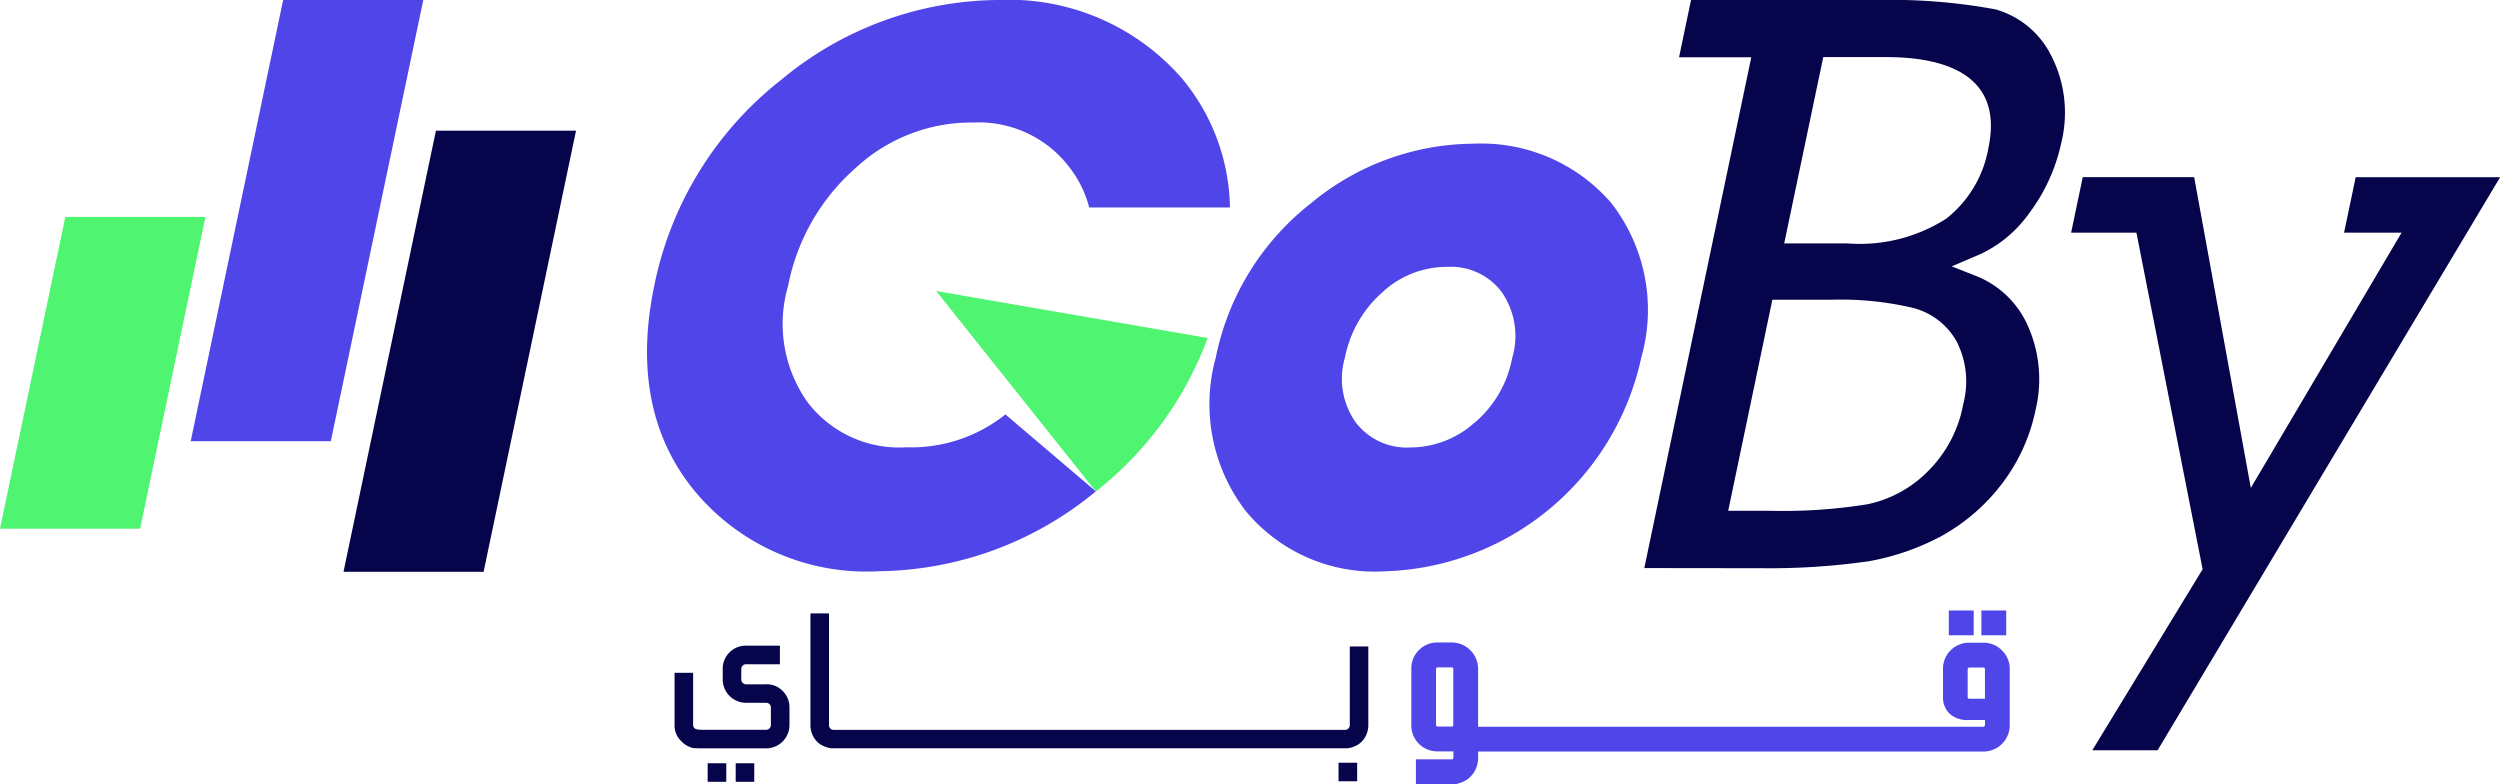 <svg xmlns="http://www.w3.org/2000/svg" xmlns:xlink="http://www.w3.org/1999/xlink" width="100.371" height="31.489" viewBox="0 0 100.371 31.489">
  <defs>
    <clipPath id="clip-path">
      <rect id="Rectangle_6" data-name="Rectangle 6" width="100.371" height="31.489" fill="none"/>
    </clipPath>
  </defs>
  <g id="Group_2" data-name="Group 2" transform="translate(0 0)">
    <g id="Group_1" data-name="Group 1" transform="translate(0 0)" clip-path="url(#clip-path)">
      <path id="Path_1" data-name="Path 1" d="M183.18,22.2a6.889,6.889,0,0,0-5.509-2.364,10.3,10.3,0,0,0-6.543,2.4,10.482,10.482,0,0,0-3.811,6.184,7.035,7.035,0,0,0,1.186,6.142,6.71,6.71,0,0,0,5.571,2.443A10.874,10.874,0,0,0,184.4,28.421a6.984,6.984,0,0,0-1.219-6.22m-5.472,8.831a3.873,3.873,0,0,1-2.591,1,2.574,2.574,0,0,1-2.178-1,3.026,3.026,0,0,1-.44-2.6,4.7,4.7,0,0,1,1.519-2.643,3.8,3.8,0,0,1,2.62-1.008,2.545,2.545,0,0,1,2.149,1,3.083,3.083,0,0,1,.431,2.648,4.5,4.5,0,0,1-1.51,2.61" transform="translate(-118.505 -14.067)" fill="#4f45e8"/>
      <path id="Path_2" data-name="Path 2" d="M30.042,0,26.331,17.713h5.625L35.668,0Z" transform="translate(-18.674 0)" fill="#4f45e8"/>
      <path id="Path_3" data-name="Path 3" d="M2.622,29.952,0,42.466H5.625L8.247,29.952Z" transform="translate(0 -21.242)" fill="#4ff570"/>
      <path id="Path_4" data-name="Path 4" d="M51.135,18.034,47.424,35.747h5.625L56.76,18.034Z" transform="translate(-33.633 -12.789)" fill="#06054b"/>
      <path id="Path_5" data-name="Path 5" d="M227.005,22.807,231.3,2.3h-2.9l.481-2.3H236.4a23.018,23.018,0,0,1,4.708.377,3.59,3.59,0,0,1,2.229,1.846,5.017,5.017,0,0,1,.409,3.509,7.2,7.2,0,0,1-1.273,2.807,5,5,0,0,1-1.959,1.656l-1.169.5,1.019.4a3.8,3.8,0,0,1,2.046,2,5.246,5.246,0,0,1,.3,3.379,7.29,7.29,0,0,1-1.371,2.981,7.777,7.777,0,0,1-2.4,2.064,9.783,9.783,0,0,1-2.927,1.015,28.1,28.1,0,0,1-4.254.279Zm3.368-2.3h1.666a21.235,21.235,0,0,0,3.931-.263,4.79,4.79,0,0,0,2.453-1.355,5.073,5.073,0,0,0,1.389-2.676,3.529,3.529,0,0,0-.268-2.505,2.8,2.8,0,0,0-1.78-1.353,12.569,12.569,0,0,0-3.261-.32h-2.357Zm2.249-10.736h2.526a6.441,6.441,0,0,0,3.974-.988,4.613,4.613,0,0,0,1.7-2.853c.63-3.007-1.885-3.638-4.106-3.638h-2.526Z" transform="translate(-160.989 0)" fill="#06054b"/>
      <path id="Path_6" data-name="Path 6" d="M286.783,47.466l4.43-7.267-2.658-13.513h-2.622l.467-2.229h4.473l2.275,12.476L299.2,26.686h-2.309l.467-2.229h5.8L289.405,47.466Z" transform="translate(-202.781 -17.344)" fill="#06054b"/>
      <path id="Path_7" data-name="Path 7" d="M99.692,17.96a4.625,4.625,0,0,1-3.914-1.8,5.436,5.436,0,0,1-.791-4.679A8.436,8.436,0,0,1,97.716,6.73a6.827,6.827,0,0,1,4.708-1.811,4.571,4.571,0,0,1,3.861,1.8,4.479,4.479,0,0,1,.792,1.611h5.65a8.284,8.284,0,0,0-1.92-5.173A9.2,9.2,0,0,0,103.449,0a13.763,13.763,0,0,0-8.741,3.207,14,14,0,0,0-5.092,8.262c-.691,3.3-.155,6.06,1.584,8.2a8.964,8.964,0,0,0,7.443,3.264,13.882,13.882,0,0,0,8.7-3.206l-3.63-3.088a6.063,6.063,0,0,1-4.023,1.317" transform="translate(-63.347 0)" fill="#4f45e8"/>
      <path id="Path_8" data-name="Path 8" d="M129.243,40.177l6.412,8.048a13.985,13.985,0,0,0,4.488-6.161Z" transform="translate(-91.658 -28.493)" fill="#4ff570"/>
      <path id="Path_9" data-name="Path 9" d="M96.806,90.692H96a.185.185,0,0,1-.134-.058.182.182,0,0,1-.058-.13v-.426a.192.192,0,0,1,.058-.137A.181.181,0,0,1,96,89.886h1.359v-.745H96a.9.9,0,0,0-.662.268.911.911,0,0,0-.275.669V90.5a.938.938,0,0,0,.937.934h.807a.181.181,0,0,1,.134.055.183.183,0,0,1,.055.137v.7a.181.181,0,0,1-.055.134.185.185,0,0,1-.134.058H94.259q-.273,0-.329-.062a.183.183,0,0,1-.055-.137v-2.09H93.13v2.09a.864.864,0,0,0,.271.659.949.949,0,0,0,.484.275l.268.01h2.653a.937.937,0,0,0,.937-.937v-.7a.911.911,0,0,0-.275-.669.9.9,0,0,0-.662-.268" transform="translate(-66.047 -63.218)" fill="#06054b"/>
      <rect id="Rectangle_1" data-name="Rectangle 1" width="0.748" height="0.745" transform="translate(28.411 30.643)" fill="#06054b"/>
      <rect id="Rectangle_2" data-name="Rectangle 2" width="0.745" height="0.745" transform="translate(29.537 30.643)" fill="#06054b"/>
      <rect id="Rectangle_3" data-name="Rectangle 3" width="0.748" height="0.745" transform="translate(53.74 30.622)" fill="#06054b"/>
      <path id="Path_10" data-name="Path 10" d="M133.545,86.007v3.158a.181.181,0,0,1-.055.134.185.185,0,0,1-.134.058H113.292v0h-.467a.188.188,0,0,1-.189-.189V84.679h-.745v4.486a.948.948,0,0,0,.062.343.876.876,0,0,0,.175.288.768.768,0,0,0,.268.2,1.1,1.1,0,0,0,.336.1h20.716a1.1,1.1,0,0,0,.336-.1.768.768,0,0,0,.268-.2.882.882,0,0,0,.175-.288.954.954,0,0,0,.062-.343V86.007Z" transform="translate(-79.353 -60.053)" fill="#06054b"/>
      <rect id="Rectangle_4" data-name="Rectangle 4" width="0.996" height="0.996" transform="translate(79.55 24.51)" fill="#4f45e8"/>
      <rect id="Rectangle_5" data-name="Rectangle 5" width="0.999" height="0.996" transform="translate(78.242 24.51)" fill="#4f45e8"/>
      <path id="Path_11" data-name="Path 11" d="M218.552,89.02a1.013,1.013,0,0,0-.749-.312h-.563a1.037,1.037,0,0,0-.758.311,1.026,1.026,0,0,0-.3.751v1.122a.9.9,0,0,0,.26.662,1.07,1.07,0,0,0,.792.256h.633v.2a.056.056,0,0,1-.018.045.078.078,0,0,1-.045.025H197.516V89.76a1.063,1.063,0,0,0-1.059-1.063h-.563a1.035,1.035,0,0,0-.758.311,1.024,1.024,0,0,0-.3.751v2.248a1.04,1.04,0,0,0,1.062,1.063l.626,0v.257a.062.062,0,0,1-.063.063H195.02v1h1.548a1.216,1.216,0,0,0,.373-.114.9.9,0,0,0,.306-.231,1,1,0,0,0,.2-.328,1.068,1.068,0,0,0,.07-.389v-.252H217.8a1.057,1.057,0,0,0,1.061-1.066V89.77a1.014,1.014,0,0,0-.311-.75M196.52,92.008a.055.055,0,0,1-.018.045.056.056,0,0,1-.045.018h-.563a.056.056,0,0,1-.045-.018.059.059,0,0,1-.022-.045V89.76a.059.059,0,0,1,.022-.045.056.056,0,0,1,.045-.018h.563a.056.056,0,0,1,.045.018.055.055,0,0,1,.018.045Zm21.346-1.052h-.637c-.006,0-.017,0-.035-.018a.059.059,0,0,1-.022-.045V89.77a.068.068,0,0,1,.022-.049.056.056,0,0,1,.045-.018h.563a.057.057,0,0,1,.045.018.06.06,0,0,1,.018.049Z" transform="translate(-138.173 -62.903)" fill="#4f45e8"/>
    </g>
  </g>
</svg>
